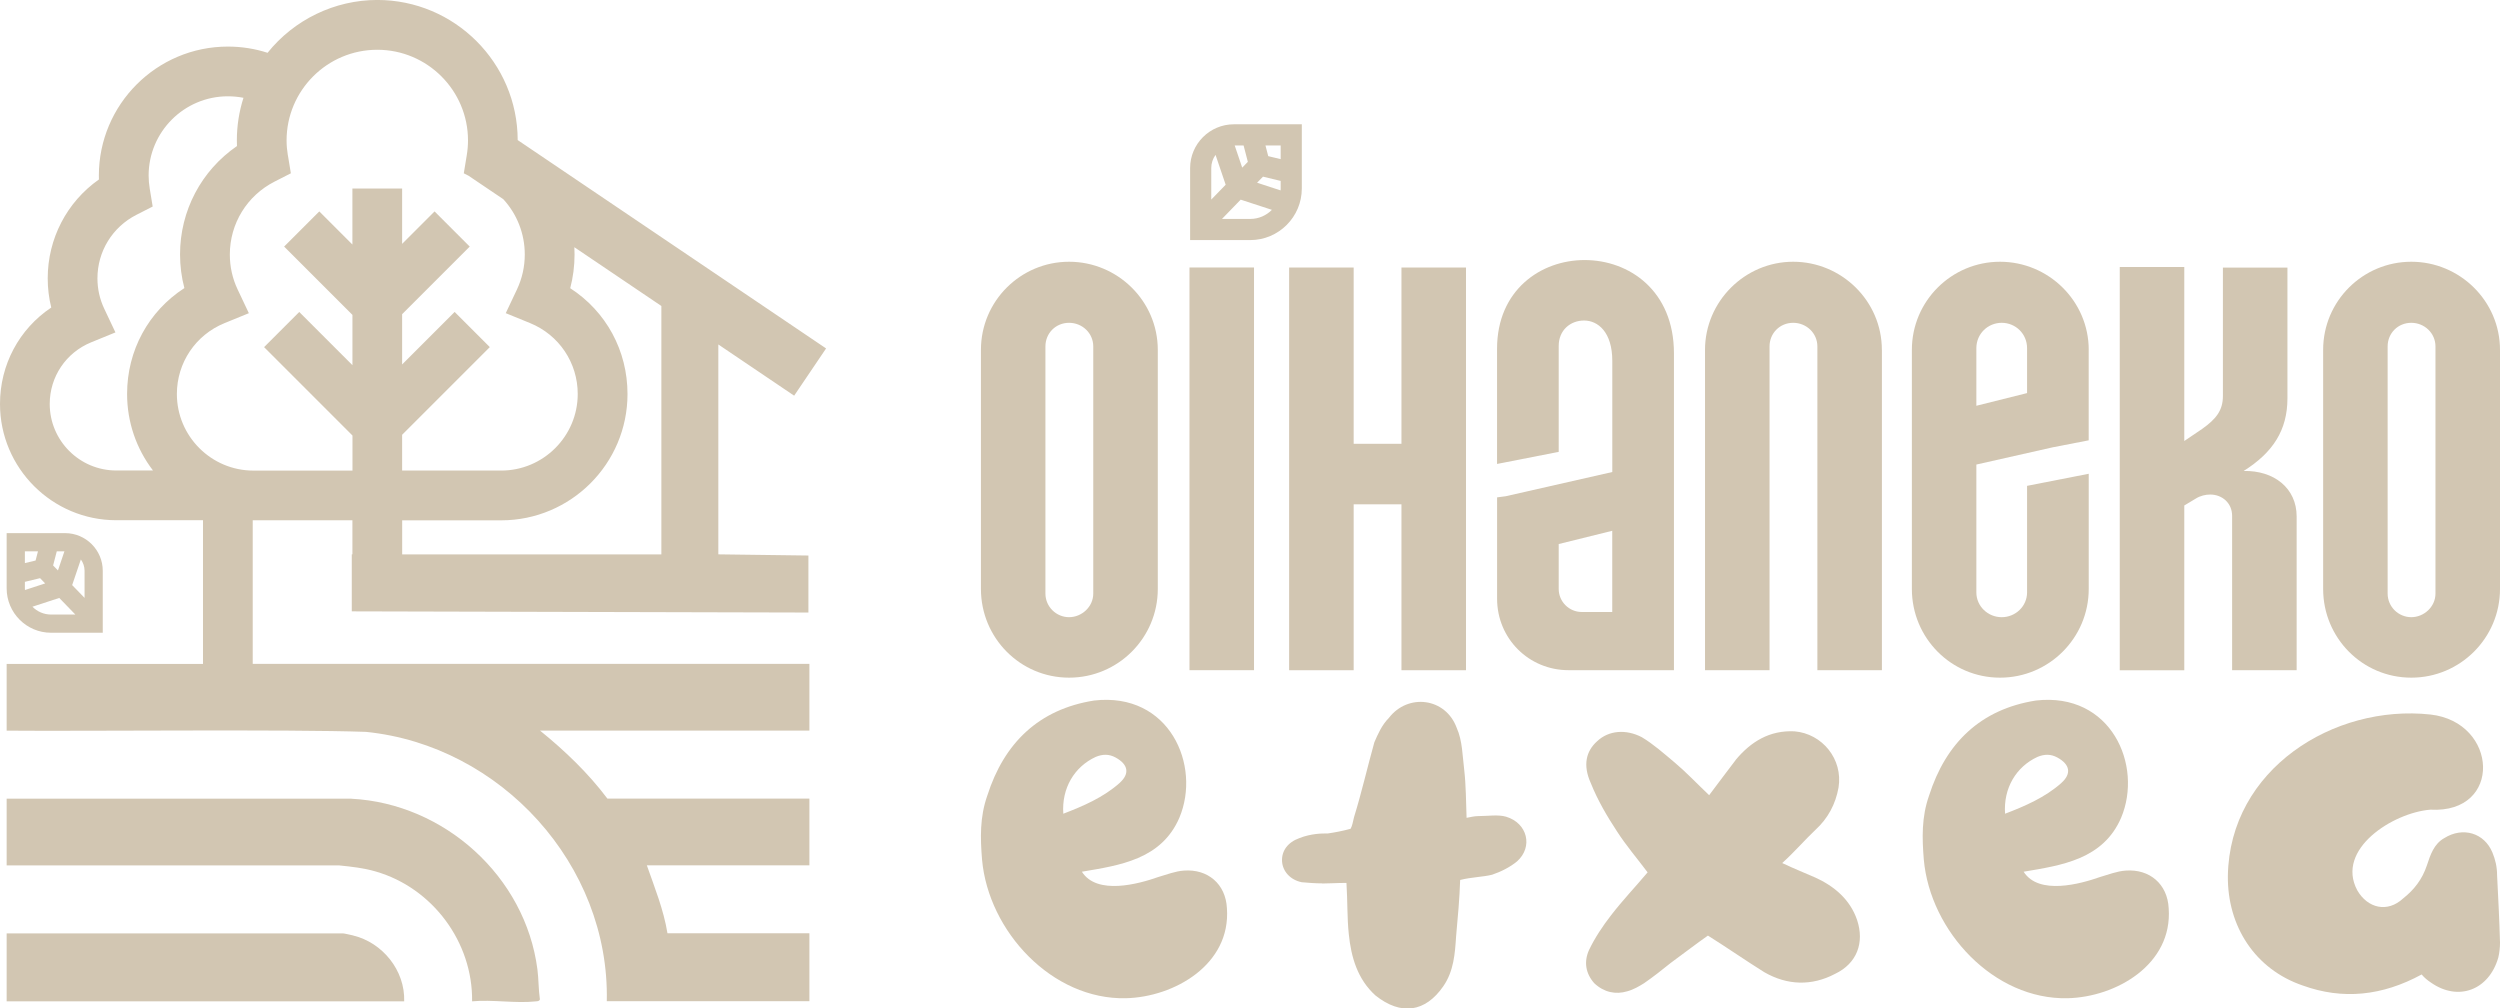 <svg xmlns="http://www.w3.org/2000/svg" id="Calque_2" viewBox="0 0 634.98 256.14"><defs><style>.cls-1{fill:#d2c6b2;}</style></defs><g id="Calque_1-2"><path class="cls-1" d="M89.25,202.86H1.69s0,16.95,0,16.95h84.49c3.21.33,6.13.64,9.24,1.54,14.41,4.16,24.69,17.92,24.49,32.98,5.17-.49,11.11.57,16.19.01.43-.05.83,0,1.03-.5-.37-2.56-.3-5.04-.63-7.63-3.05-23.58-23.61-42.11-47.25-43.34Z"></path><path class="cls-1" d="M89.66,237.59c-.47-.11-2.27-.52-2.56-.52H1.69v17.26h100.97c.25-7.82-5.46-14.92-13-16.73Z"></path><path class="cls-1" d="M26.1,160.71v-15.73c0-5.28-4.29-9.57-9.57-9.57H1.69v14.03c0,6.21,5.05,11.27,11.27,11.27h13.14ZM20.54,142.1c.59.81.94,1.81.94,2.88v6.88l-3.15-3.25,2.21-6.52ZM14.41,140.04h1.95l-1.64,4.85-1.23-1.27.93-3.58ZM6.32,140.04h3.32l-.6,2.33-2.72.65v-2.99ZM6.32,149.44v-1.66l3.86-.93,1.29,1.33-5.13,1.68c0-.14-.02-.27-.02-.41ZM15.05,151.87l4.09,4.22h-6.17c-1.85,0-3.53-.76-4.73-1.99l6.82-2.23Z"></path><path class="cls-1" d="M64.19,132.15h25.32v8.65h-.16v14.48l115.98.3v-14.48l-22.88-.3v-53.31l19.26,13.01,8.11-12-78.33-52.92c-.04-19.63-16.03-35.59-35.67-35.59-10.79,0-21.11,4.99-27.86,13.42-3.23-1.05-6.62-1.58-10.09-1.58-18.06,0-32.76,14.7-32.76,32.76,0,.33,0,.66.02.99-8.17,5.74-13.01,15.06-13.01,25.11,0,2.52.3,5.01.9,7.42-8.18,5.48-13.02,14.54-13.02,24.49,0,16.28,13.25,29.53,29.53,29.53h22.03v36.5H1.69v16.95c19.56.18,71.72-.38,91.26.31,34.26,3.46,61.93,33.78,61.17,68.41h51.46v-17.26h-36.05c-.97-5.97-3.25-11.59-5.24-17.26h41.29v-16.95h-51.31c-4.91-6.52-10.78-12.13-17.1-17.26h68.41v-16.95H64.19v-36.5ZM29.33,84.45l-2.85-6.03c-1.15-2.43-1.73-5.02-1.73-7.72,0-6.84,3.8-13.03,9.91-16.14l4.12-2.1-.75-4.56c-.18-1.11-.28-2.22-.28-3.31,0-11.1,9.03-20.13,20.13-20.13,1.34,0,2.67.13,3.96.38-1.11,3.49-1.68,7.12-1.68,10.81,0,.48.01.97.03,1.45-9.07,6.23-14.46,16.44-14.46,27.52,0,2.91.37,5.78,1.1,8.55-9.14,5.92-14.55,15.88-14.55,26.88,0,7.1,2.31,13.88,6.58,19.45h-9.33c-9.32,0-16.9-7.58-16.9-16.9,0-6.9,4.13-13.04,10.52-15.65l6.17-2.52ZM73.11,39.45c-.21-1.27-.32-2.54-.32-3.78,0-12.7,10.33-23.03,23.04-23.03s23.04,10.33,23.04,23.04c0,1.24-.11,2.52-.32,3.78l-.75,4.56,1.2.61,8.83,5.96c3.46,3.76,5.46,8.73,5.46,14.05,0,3.1-.67,6.08-1.98,8.87l-2.85,6.03,6.17,2.52c7.36,3,12.11,10.07,12.11,18.01,0,10.72-8.73,19.45-19.45,19.45h-25.15v-9.09l22.27-22.27-8.93-8.93-13.34,13.34v-12.77l17.17-17.17-8.93-8.93-8.24,8.24v-14.05h-12.63v14.22l-8.41-8.41-8.93,8.93,17.35,17.35v12.77l-13.51-13.51-8.93,8.93,22.45,22.45v8.91h-25.15c-10.72,0-19.45-8.73-19.45-19.45,0-7.94,4.75-15.01,12.11-18.01l6.17-2.52-2.85-6.03c-1.32-2.78-1.98-5.77-1.98-8.87,0-7.86,4.36-14.96,11.38-18.53l4.12-2.1-.75-4.56ZM102.15,140.81v-8.65h25.15c17.69,0,32.08-14.39,32.08-32.08,0-11.01-5.41-20.96-14.55-26.88.73-2.77,1.1-5.64,1.1-8.55,0-.62-.02-1.24-.05-1.86l22.1,14.93v63.1h-65.82Z"></path><path class="cls-1" d="M294.07,88.87v60.72c0,12.44-10.1,22.53-22.53,22.53s-22.39-10.1-22.39-22.53v-60.72c0-12.44,10.1-22.39,22.39-22.39s22.53,9.95,22.53,22.39ZM277.68,87.99c0-3.37-2.78-6-6.15-6s-6,2.63-6,6v62.77c0,3.37,2.78,6,6,6s6.15-2.63,6.15-6v-62.77Z"></path><path class="cls-1" d="M302.12,170.22v-102.28h16.39v102.28h-16.39Z"></path><path class="cls-1" d="M372.35,67.95v102.28h-16.39v-42.14h-12.14v42.14h-16.39v-102.28h16.39v44.77h12.14v-44.77h16.39Z"></path><path class="cls-1" d="M402.49,66.05c11.27,0,22.68,7.75,22.68,23.7v80.47h-26.78c-10.1,0-18.14-8.05-18.14-18.14v-25.75l2.19-.29,27.07-6.15v-28.24c0-7.32-3.66-10.24-7.17-10.24s-6.44,2.49-6.44,6.44v26.92l-15.66,3.07v-29.26c0-14.92,11.12-22.53,22.24-22.53ZM409.51,134.81l-13.61,3.37v11.41c0,3.22,2.63,5.85,5.85,5.85h7.75v-20.63Z"></path><path class="cls-1" d="M477.99,88.87v81.35h-16.39v-82.23c0-3.37-2.78-6-6.15-6s-6,2.63-6,6v82.23h-16.39v-81.35c0-12.29,10.1-22.39,22.39-22.39s22.53,9.95,22.53,22.39Z"></path><path class="cls-1" d="M530.51,88.87v22.97l-9.07,1.76-19.46,4.39v32.48c0,3.51,2.93,6.29,6.44,6.29s6.44-2.78,6.44-6.29v-27.07l15.66-3.07v29.26c0,12.44-10.1,22.53-22.53,22.53s-22.39-10.1-22.39-22.53v-60.72c0-12.44,10.1-22.39,22.39-22.39s22.53,9.95,22.53,22.39ZM514.86,88.43c0-3.66-2.93-6.44-6.44-6.44s-6.44,2.78-6.44,6.44v14.63l12.88-3.22v-11.41Z"></path><path class="cls-1" d="M583.33,131.16v39.07h-16.39v-39.21c0-3.22-2.49-5.41-5.56-5.41-1.17,0-2.49.29-3.66,1.02l-2.93,1.76v41.85h-16.39v-102.42h16.39v44.19l4.54-3.07c3.51-2.49,5.27-4.68,5.27-8.34v-32.63h16.39v33.21c0,8.05-3.66,13.75-11.12,18.44,7.75-.15,13.46,4.39,13.46,11.56Z"></path><path class="cls-1" d="M634.98,88.87v60.72c0,12.44-10.1,22.53-22.53,22.53s-22.39-10.1-22.39-22.53v-60.72c0-12.44,10.1-22.39,22.39-22.39s22.53,9.95,22.53,22.39ZM618.59,87.99c0-3.37-2.78-6-6.15-6s-6,2.63-6,6v62.77c0,3.37,2.78,6,6,6s6.15-2.63,6.15-6v-62.77Z"></path><path class="cls-1" d="M294.24,222.74c2.06-.59,4.27-1.47,6.48-1.62,6.04-.44,10.61,3.39,10.91,9.58,1.03,14.3-13.41,22.55-25.65,22.84-18.72.44-34.93-16.95-36.55-35.23-.44-5.45-.59-10.76,1.33-16.21,4.27-13.41,13.12-21.96,27.12-24.17,19.16-2.21,27.27,16.51,21.67,29.77-4.57,10.61-15.18,12.09-24.76,13.71,3.83,6.04,14.44,3.1,19.45,1.33ZM284.36,198.87c2.65-2.36,2.21-4.72-1.03-6.48-1.62-.88-3.24-.88-5.01-.15-5.45,2.51-8.7,7.96-8.25,14.44,5.01-1.92,10.17-4.13,14.3-7.81Z"></path><path class="cls-1" d="M335.8,224.37c-1.77,0-3.54-.15-5.16-.29-2.95-.59-4.86-2.8-5.01-5.31-.15-2.65,1.47-4.86,4.42-5.9,1.47-.59,2.95-.88,4.13-1.03s2.21-.15,3.1-.15c1.92-.29,3.54-.59,5.75-1.18.44-.74.59-1.77.88-2.95,1.92-6.19,3.39-12.68,5.16-19.01.88-2.06,1.92-4.42,3.68-6.19,4.86-6.34,14.44-5.16,17.24,2.51,1.47,3.24,1.47,7.22,1.92,10.76.44,3.83.44,7.96.59,12.09.88-.15,1.92-.44,2.95-.44,2.51,0,5.01-.44,7.07.15,5.45,1.62,6.93,7.66,2.8,11.35-1.77,1.47-4.13,2.65-6.34,3.39-2.36.59-5.16.59-8.11,1.33-.15,4.72-.59,9.43-1.03,14.3-.29,4.42-.59,8.84-3.24,12.68-4.57,6.63-10.76,7.52-17.24,2.36-4.57-4.13-6.19-9.73-6.78-15.62-.44-4.13-.29-8.25-.59-12.97-2.51,0-4.27.15-6.19.15Z"></path><path class="cls-1" d="M440.88,192.97c3.83-4.57,8.55-7.52,14.89-7.22,7.07.59,12.38,7.07,11.2,14.3-.74,4.13-2.65,7.81-5.9,10.76-2.65,2.51-5.16,5.45-8.4,8.4,3.1,1.47,5.75,2.51,8.4,3.68,4.86,2.21,8.84,5.6,10.61,10.76,1.92,5.75,0,11.05-5.6,13.71-5.9,3.1-12.09,2.95-17.98-.44-4.72-2.95-9.14-6.04-14.3-9.29-2.95,2.06-6.19,4.57-9.43,6.93-2.21,1.77-4.42,3.54-6.78,5.16-1.18.74-2.65,1.62-4.27,2.06-2.95.88-5.9.29-8.4-2.06-2.21-2.51-2.65-5.45-1.33-8.4,1.47-3.1,3.54-6.19,5.6-8.84,2.95-3.83,6.19-7.22,9.29-10.91-2.65-3.54-5.45-6.78-7.81-10.46-2.51-3.83-4.86-7.81-6.63-12.23-2.06-4.57-1.18-8.11,1.62-10.61,2.95-2.8,7.37-3.1,11.35-1.03,2.95,1.77,5.6,4.13,8.4,6.48s5.45,5.16,8.7,8.25c2.51-3.39,4.57-6.04,6.78-8.99Z"></path><path class="cls-1" d="M533.44,222.74c2.06-.59,4.27-1.47,6.48-1.62,6.04-.44,10.61,3.39,10.91,9.58,1.03,14.3-13.41,22.55-25.65,22.84-18.72.44-34.93-16.95-36.55-35.23-.44-5.45-.59-10.76,1.33-16.21,4.27-13.41,13.12-21.96,27.12-24.17,19.16-2.21,27.27,16.51,21.67,29.77-4.57,10.61-15.18,12.09-24.76,13.71,3.83,6.04,14.44,3.1,19.45,1.33ZM523.56,198.87c2.65-2.36,2.21-4.72-1.03-6.48-1.62-.88-3.24-.88-5.01-.15-5.45,2.51-8.7,7.96-8.25,14.44,5.01-1.92,10.17-4.13,14.3-7.81Z"></path><path class="cls-1" d="M584.87,250.31c-12.09-4.13-19.16-15.03-19.01-27.86.44-27.12,26.97-43.63,51.44-40.97,17.24,1.92,18.42,25.2,0,24.17-9.43.74-24.17,10.02-18.57,20.49,2.65,4.57,7.66,5.75,11.64,2.06,2.8-2.21,4.86-4.86,6.04-8.4.88-2.65,1.77-5.45,4.42-6.93,4.72-2.95,10.17-1.33,12.23,3.68.74,1.77,1.18,3.68,1.18,5.75.29,5.75.59,11.5.74,17.1,0,1.33-.15,2.65-.44,3.83-2.36,8.25-10.17,11.2-17.1,6.34-.88-.59-1.62-1.18-2.36-2.06-10.02,5.45-20.04,6.48-30.21,2.8Z"></path><path class="cls-1" d="M317.55,60.98c7.22,0,13.1-5.88,13.1-13.1v-16.31s-17.25,0-17.25,0c-6.13,0-11.12,4.99-11.12,11.12v18.29s15.28,0,15.28,0ZM311.31,46.92l-3.66,3.77v-8c0-1.25.41-2.41,1.09-3.35l2.57,7.58ZM316.94,41.11l-1.43,1.47-1.91-5.64h2.26s1.08,4.16,1.08,4.16ZM325.28,40.42l-3.16-.76-.7-2.71h3.86v3.47ZM325.25,48.36l-5.96-1.95,1.5-1.54,4.49,1.08v1.93c0,.16-.01.32-.02.48ZM323.05,53.3c-1.4,1.42-3.35,2.31-5.5,2.31h-7.18s4.75-4.9,4.75-4.9l7.93,2.59Z"></path></g></svg>